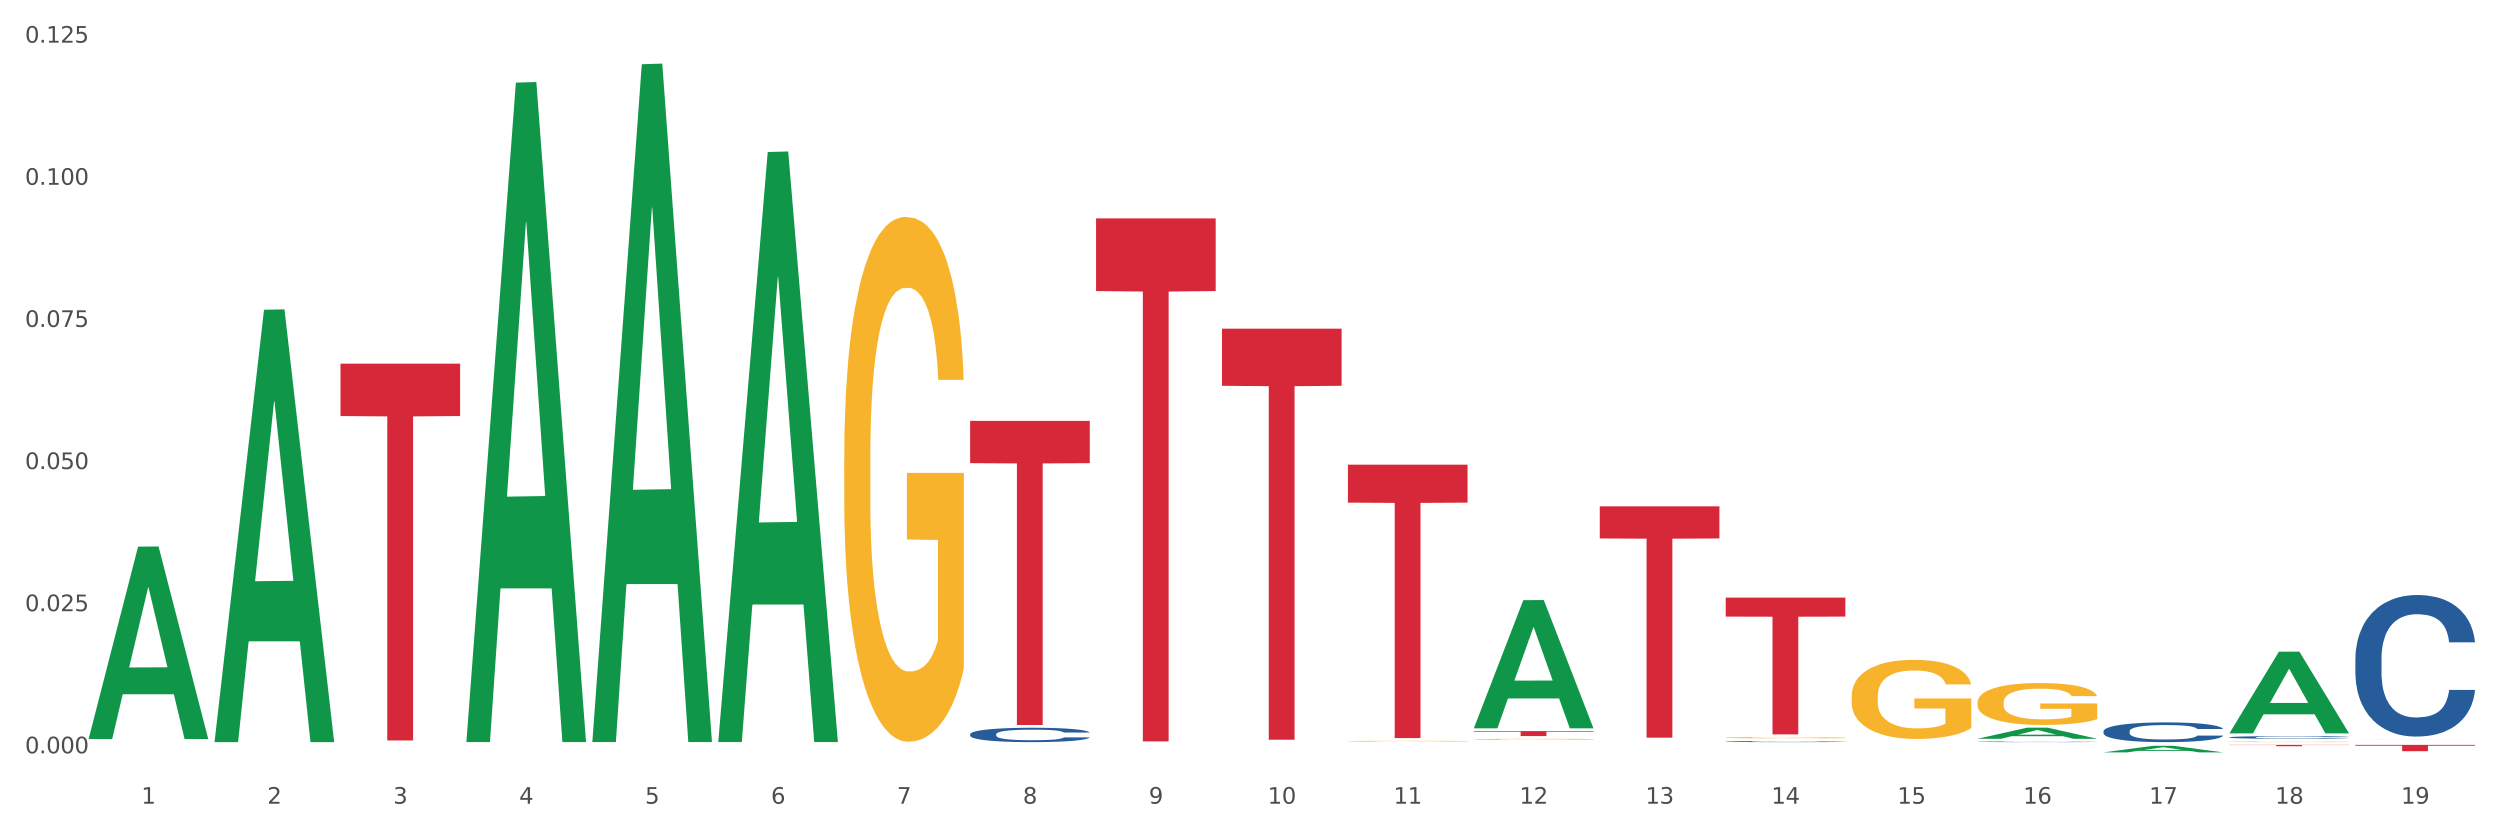 <?xml version="1.0" encoding="utf-8" standalone="no"?>
<!DOCTYPE svg PUBLIC "-//W3C//DTD SVG 1.1//EN"
  "http://www.w3.org/Graphics/SVG/1.1/DTD/svg11.dtd">
<svg xmlns:xlink="http://www.w3.org/1999/xlink" width="1080pt" height="360pt" viewBox="0 0 1080 360" xmlns="http://www.w3.org/2000/svg" version="1.1">
 <rect x="0" y="0" width="1080" height="360" fill="#333333" stroke="none"/>
 <defs>
  <style type="text/css">*{stroke-linejoin: round; stroke-linecap: butt}</style>
 </defs>
 <g id="figure_1">
  <g id="patch_1">
   <path d="M 0 360 
L 1080 360 
L 1080 0 
L 0 0 
z
" style="fill: #ffffff; stroke: #ffffff; stroke-linejoin: miter"/>
  </g>
  <g id="axes_1">
   <g id="matplotlib.axis_1">
    <g id="xtick_1">
     <g id="text_1">
      <!-- 1 -->
      <g style="fill: #4d4d4d" transform="translate(61.07 347.204) scale(0.096 -0.096)">
       <defs>
        <path id="DejaVuSans-31" d="M 794 531 
L 1825 531 
L 1825 4091 
L 703 3866 
L 703 4441 
L 1819 4666 
L 2450 4666 
L 2450 531 
L 3481 531 
L 3481 0 
L 794 0 
L 794 531 
z
" transform="scale(0.016)"/>
       </defs>
       <use xlink:href="#DejaVuSans-31"/>
      </g>
     </g>
    </g>
    <g id="xtick_2">
     <g id="text_2">
      <!-- 2 -->
      <g style="fill: #4d4d4d" transform="translate(115.472 347.204) scale(0.096 -0.096)">
       <defs>
        <path id="DejaVuSans-32" d="M 1228 531 
L 3431 531 
L 3431 0 
L 469 0 
L 469 531 
Q 828 903 1448 1529 
Q 2069 2156 2228 2338 
Q 2531 2678 2651 2914 
Q 2772 3150 2772 3378 
Q 2772 3750 2511 3984 
Q 2250 4219 1831 4219 
Q 1534 4219 1204 4116 
Q 875 4013 500 3803 
L 500 4441 
Q 881 4594 1212 4672 
Q 1544 4750 1819 4750 
Q 2544 4750 2975 4387 
Q 3406 4025 3406 3419 
Q 3406 3131 3298 2873 
Q 3191 2616 2906 2266 
Q 2828 2175 2409 1742 
Q 1991 1309 1228 531 
z
" transform="scale(0.016)"/>
       </defs>
       <use xlink:href="#DejaVuSans-32"/>
      </g>
     </g>
    </g>
    <g id="xtick_3">
     <g id="text_3">
      <!-- 3 -->
      <g style="fill: #4d4d4d" transform="translate(169.874 347.204) scale(0.096 -0.096)">
       <defs>
        <path id="DejaVuSans-33" d="M 2597 2516 
Q 3050 2419 3304 2112 
Q 3559 1806 3559 1356 
Q 3559 666 3084 287 
Q 2609 -91 1734 -91 
Q 1441 -91 1130 -33 
Q 819 25 488 141 
L 488 750 
Q 750 597 1062 519 
Q 1375 441 1716 441 
Q 2309 441 2620 675 
Q 2931 909 2931 1356 
Q 2931 1769 2642 2001 
Q 2353 2234 1838 2234 
L 1294 2234 
L 1294 2753 
L 1863 2753 
Q 2328 2753 2575 2939 
Q 2822 3125 2822 3475 
Q 2822 3834 2567 4026 
Q 2313 4219 1838 4219 
Q 1578 4219 1281 4162 
Q 984 4106 628 3988 
L 628 4550 
Q 988 4650 1302 4700 
Q 1616 4750 1894 4750 
Q 2613 4750 3031 4423 
Q 3450 4097 3450 3541 
Q 3450 3153 3228 2886 
Q 3006 2619 2597 2516 
z
" transform="scale(0.016)"/>
       </defs>
       <use xlink:href="#DejaVuSans-33"/>
      </g>
     </g>
    </g>
    <g id="xtick_4">
     <g id="text_4">
      <!-- 4 -->
      <g style="fill: #4d4d4d" transform="translate(224.276 347.204) scale(0.096 -0.096)">
       <defs>
        <path id="DejaVuSans-34" d="M 2419 4116 
L 825 1625 
L 2419 1625 
L 2419 4116 
z
M 2253 4666 
L 3047 4666 
L 3047 1625 
L 3713 1625 
L 3713 1100 
L 3047 1100 
L 3047 0 
L 2419 0 
L 2419 1100 
L 313 1100 
L 313 1709 
L 2253 4666 
z
" transform="scale(0.016)"/>
       </defs>
       <use xlink:href="#DejaVuSans-34"/>
      </g>
     </g>
    </g>
    <g id="xtick_5">
     <g id="text_5">
      <!-- 5 -->
      <g style="fill: #4d4d4d" transform="translate(278.678 347.204) scale(0.096 -0.096)">
       <defs>
        <path id="DejaVuSans-35" d="M 691 4666 
L 3169 4666 
L 3169 4134 
L 1269 4134 
L 1269 2991 
Q 1406 3038 1543 3061 
Q 1681 3084 1819 3084 
Q 2600 3084 3056 2656 
Q 3513 2228 3513 1497 
Q 3513 744 3044 326 
Q 2575 -91 1722 -91 
Q 1428 -91 1123 -41 
Q 819 9 494 109 
L 494 744 
Q 775 591 1075 516 
Q 1375 441 1709 441 
Q 2250 441 2565 725 
Q 2881 1009 2881 1497 
Q 2881 1984 2565 2268 
Q 2250 2553 1709 2553 
Q 1456 2553 1204 2497 
Q 953 2441 691 2322 
L 691 4666 
z
" transform="scale(0.016)"/>
       </defs>
       <use xlink:href="#DejaVuSans-35"/>
      </g>
     </g>
    </g>
    <g id="xtick_6">
     <g id="text_6">
      <!-- 6 -->
      <g style="fill: #4d4d4d" transform="translate(333.08 347.204) scale(0.096 -0.096)">
       <defs>
        <path id="DejaVuSans-36" d="M 2113 2584 
Q 1688 2584 1439 2293 
Q 1191 2003 1191 1497 
Q 1191 994 1439 701 
Q 1688 409 2113 409 
Q 2538 409 2786 701 
Q 3034 994 3034 1497 
Q 3034 2003 2786 2293 
Q 2538 2584 2113 2584 
z
M 3366 4563 
L 3366 3988 
Q 3128 4100 2886 4159 
Q 2644 4219 2406 4219 
Q 1781 4219 1451 3797 
Q 1122 3375 1075 2522 
Q 1259 2794 1537 2939 
Q 1816 3084 2150 3084 
Q 2853 3084 3261 2657 
Q 3669 2231 3669 1497 
Q 3669 778 3244 343 
Q 2819 -91 2113 -91 
Q 1303 -91 875 529 
Q 447 1150 447 2328 
Q 447 3434 972 4092 
Q 1497 4750 2381 4750 
Q 2619 4750 2861 4703 
Q 3103 4656 3366 4563 
z
" transform="scale(0.016)"/>
       </defs>
       <use xlink:href="#DejaVuSans-36"/>
      </g>
     </g>
    </g>
    <g id="xtick_7">
     <g id="text_7">
      <!-- 7 -->
      <g style="fill: #4d4d4d" transform="translate(387.482 347.204) scale(0.096 -0.096)">
       <defs>
        <path id="DejaVuSans-37" d="M 525 4666 
L 3525 4666 
L 3525 4397 
L 1831 0 
L 1172 0 
L 2766 4134 
L 525 4134 
L 525 4666 
z
" transform="scale(0.016)"/>
       </defs>
       <use xlink:href="#DejaVuSans-37"/>
      </g>
     </g>
    </g>
    <g id="xtick_8">
     <g id="text_8">
      <!-- 8 -->
      <g style="fill: #4d4d4d" transform="translate(441.884 347.204) scale(0.096 -0.096)">
       <defs>
        <path id="DejaVuSans-38" d="M 2034 2216 
Q 1584 2216 1326 1975 
Q 1069 1734 1069 1313 
Q 1069 891 1326 650 
Q 1584 409 2034 409 
Q 2484 409 2743 651 
Q 3003 894 3003 1313 
Q 3003 1734 2745 1975 
Q 2488 2216 2034 2216 
z
M 1403 2484 
Q 997 2584 770 2862 
Q 544 3141 544 3541 
Q 544 4100 942 4425 
Q 1341 4750 2034 4750 
Q 2731 4750 3128 4425 
Q 3525 4100 3525 3541 
Q 3525 3141 3298 2862 
Q 3072 2584 2669 2484 
Q 3125 2378 3379 2068 
Q 3634 1759 3634 1313 
Q 3634 634 3220 271 
Q 2806 -91 2034 -91 
Q 1263 -91 848 271 
Q 434 634 434 1313 
Q 434 1759 690 2068 
Q 947 2378 1403 2484 
z
M 1172 3481 
Q 1172 3119 1398 2916 
Q 1625 2713 2034 2713 
Q 2441 2713 2670 2916 
Q 2900 3119 2900 3481 
Q 2900 3844 2670 4047 
Q 2441 4250 2034 4250 
Q 1625 4250 1398 4047 
Q 1172 3844 1172 3481 
z
" transform="scale(0.016)"/>
       </defs>
       <use xlink:href="#DejaVuSans-38"/>
      </g>
     </g>
    </g>
    <g id="xtick_9">
     <g id="text_9">
      <!-- 9 -->
      <g style="fill: #4d4d4d" transform="translate(496.286 347.204) scale(0.096 -0.096)">
       <defs>
        <path id="DejaVuSans-39" d="M 703 97 
L 703 672 
Q 941 559 1184 500 
Q 1428 441 1663 441 
Q 2288 441 2617 861 
Q 2947 1281 2994 2138 
Q 2813 1869 2534 1725 
Q 2256 1581 1919 1581 
Q 1219 1581 811 2004 
Q 403 2428 403 3163 
Q 403 3881 828 4315 
Q 1253 4750 1959 4750 
Q 2769 4750 3195 4129 
Q 3622 3509 3622 2328 
Q 3622 1225 3098 567 
Q 2575 -91 1691 -91 
Q 1453 -91 1209 -44 
Q 966 3 703 97 
z
M 1959 2075 
Q 2384 2075 2632 2365 
Q 2881 2656 2881 3163 
Q 2881 3666 2632 3958 
Q 2384 4250 1959 4250 
Q 1534 4250 1286 3958 
Q 1038 3666 1038 3163 
Q 1038 2656 1286 2365 
Q 1534 2075 1959 2075 
z
" transform="scale(0.016)"/>
       </defs>
       <use xlink:href="#DejaVuSans-39"/>
      </g>
     </g>
    </g>
    <g id="xtick_10">
     <g id="text_10">
      <!-- 10 -->
      <g style="fill: #4d4d4d" transform="translate(547.634 347.204) scale(0.096 -0.096)">
       <defs>
        <path id="DejaVuSans-30" d="M 2034 4250 
Q 1547 4250 1301 3770 
Q 1056 3291 1056 2328 
Q 1056 1369 1301 889 
Q 1547 409 2034 409 
Q 2525 409 2770 889 
Q 3016 1369 3016 2328 
Q 3016 3291 2770 3770 
Q 2525 4250 2034 4250 
z
M 2034 4750 
Q 2819 4750 3233 4129 
Q 3647 3509 3647 2328 
Q 3647 1150 3233 529 
Q 2819 -91 2034 -91 
Q 1250 -91 836 529 
Q 422 1150 422 2328 
Q 422 3509 836 4129 
Q 1250 4750 2034 4750 
z
" transform="scale(0.016)"/>
       </defs>
       <use xlink:href="#DejaVuSans-31"/>
       <use xlink:href="#DejaVuSans-30" transform="translate(63.623 0)"/>
      </g>
     </g>
    </g>
    <g id="xtick_11">
     <g id="text_11">
      <!-- 11 -->
      <g style="fill: #4d4d4d" transform="translate(602.035 347.204) scale(0.096 -0.096)">
       <use xlink:href="#DejaVuSans-31"/>
       <use xlink:href="#DejaVuSans-31" transform="translate(63.623 0)"/>
      </g>
     </g>
    </g>
    <g id="xtick_12">
     <g id="text_12">
      <!-- 12 -->
      <g style="fill: #4d4d4d" transform="translate(656.437 347.204) scale(0.096 -0.096)">
       <use xlink:href="#DejaVuSans-31"/>
       <use xlink:href="#DejaVuSans-32" transform="translate(63.623 0)"/>
      </g>
     </g>
    </g>
    <g id="xtick_13">
     <g id="text_13">
      <!-- 13 -->
      <g style="fill: #4d4d4d" transform="translate(710.839 347.204) scale(0.096 -0.096)">
       <use xlink:href="#DejaVuSans-31"/>
       <use xlink:href="#DejaVuSans-33" transform="translate(63.623 0)"/>
      </g>
     </g>
    </g>
    <g id="xtick_14">
     <g id="text_14">
      <!-- 14 -->
      <g style="fill: #4d4d4d" transform="translate(765.241 347.204) scale(0.096 -0.096)">
       <use xlink:href="#DejaVuSans-31"/>
       <use xlink:href="#DejaVuSans-34" transform="translate(63.623 0)"/>
      </g>
     </g>
    </g>
    <g id="xtick_15">
     <g id="text_15">
      <!-- 15 -->
      <g style="fill: #4d4d4d" transform="translate(819.643 347.204) scale(0.096 -0.096)">
       <use xlink:href="#DejaVuSans-31"/>
       <use xlink:href="#DejaVuSans-35" transform="translate(63.623 0)"/>
      </g>
     </g>
    </g>
    <g id="xtick_16">
     <g id="text_16">
      <!-- 16 -->
      <g style="fill: #4d4d4d" transform="translate(874.045 347.204) scale(0.096 -0.096)">
       <use xlink:href="#DejaVuSans-31"/>
       <use xlink:href="#DejaVuSans-36" transform="translate(63.623 0)"/>
      </g>
     </g>
    </g>
    <g id="xtick_17">
     <g id="text_17">
      <!-- 17 -->
      <g style="fill: #4d4d4d" transform="translate(928.447 347.204) scale(0.096 -0.096)">
       <use xlink:href="#DejaVuSans-31"/>
       <use xlink:href="#DejaVuSans-37" transform="translate(63.623 0)"/>
      </g>
     </g>
    </g>
    <g id="xtick_18">
     <g id="text_18">
      <!-- 18 -->
      <g style="fill: #4d4d4d" transform="translate(982.849 347.204) scale(0.096 -0.096)">
       <use xlink:href="#DejaVuSans-31"/>
       <use xlink:href="#DejaVuSans-38" transform="translate(63.623 0)"/>
      </g>
     </g>
    </g>
    <g id="xtick_19">
     <g id="text_19">
      <!-- 19 -->
      <g style="fill: #4d4d4d" transform="translate(1037.251 347.204) scale(0.096 -0.096)">
       <use xlink:href="#DejaVuSans-31"/>
       <use xlink:href="#DejaVuSans-39" transform="translate(63.623 0)"/>
      </g>
     </g>
    </g>
    <g id="xtick_20"/>
    <g id="xtick_21"/>
    <g id="xtick_22"/>
    <g id="xtick_23"/>
    <g id="xtick_24"/>
    <g id="xtick_25"/>
    <g id="xtick_26"/>
    <g id="xtick_27"/>
    <g id="xtick_28"/>
    <g id="xtick_29"/>
    <g id="xtick_30"/>
    <g id="xtick_31"/>
    <g id="xtick_32"/>
    <g id="xtick_33"/>
    <g id="xtick_34"/>
    <g id="xtick_35"/>
    <g id="xtick_36"/>
    <g id="xtick_37"/>
   </g>
   <g id="matplotlib.axis_2">
    <g id="ytick_1">
     <g id="text_20">
      <!-- 0.000 -->
      <g style="fill: #4d4d4d" transform="translate(10.8 325.428) scale(0.096 -0.096)">
       <defs>
        <path id="DejaVuSans-2e" d="M 684 794 
L 1344 794 
L 1344 0 
L 684 0 
L 684 794 
z
" transform="scale(0.016)"/>
       </defs>
       <use xlink:href="#DejaVuSans-30"/>
       <use xlink:href="#DejaVuSans-2e" transform="translate(63.623 0)"/>
       <use xlink:href="#DejaVuSans-30" transform="translate(95.41 0)"/>
       <use xlink:href="#DejaVuSans-30" transform="translate(159.033 0)"/>
       <use xlink:href="#DejaVuSans-30" transform="translate(222.656 0)"/>
      </g>
     </g>
    </g>
    <g id="ytick_2">
     <g id="text_21">
      <!-- 0.025 -->
      <g style="fill: #4d4d4d" transform="translate(10.8 264.028) scale(0.096 -0.096)">
       <use xlink:href="#DejaVuSans-30"/>
       <use xlink:href="#DejaVuSans-2e" transform="translate(63.623 0)"/>
       <use xlink:href="#DejaVuSans-30" transform="translate(95.41 0)"/>
       <use xlink:href="#DejaVuSans-32" transform="translate(159.033 0)"/>
       <use xlink:href="#DejaVuSans-35" transform="translate(222.656 0)"/>
      </g>
     </g>
    </g>
    <g id="ytick_3">
     <g id="text_22">
      <!-- 0.050 -->
      <g style="fill: #4d4d4d" transform="translate(10.8 202.629) scale(0.096 -0.096)">
       <use xlink:href="#DejaVuSans-30"/>
       <use xlink:href="#DejaVuSans-2e" transform="translate(63.623 0)"/>
       <use xlink:href="#DejaVuSans-30" transform="translate(95.41 0)"/>
       <use xlink:href="#DejaVuSans-35" transform="translate(159.033 0)"/>
       <use xlink:href="#DejaVuSans-30" transform="translate(222.656 0)"/>
      </g>
     </g>
    </g>
    <g id="ytick_4">
     <g id="text_23">
      <!-- 0.075 -->
      <g style="fill: #4d4d4d" transform="translate(10.8 141.229) scale(0.096 -0.096)">
       <use xlink:href="#DejaVuSans-30"/>
       <use xlink:href="#DejaVuSans-2e" transform="translate(63.623 0)"/>
       <use xlink:href="#DejaVuSans-30" transform="translate(95.41 0)"/>
       <use xlink:href="#DejaVuSans-37" transform="translate(159.033 0)"/>
       <use xlink:href="#DejaVuSans-35" transform="translate(222.656 0)"/>
      </g>
     </g>
    </g>
    <g id="ytick_5">
     <g id="text_24">
      <!-- 0.100 -->
      <g style="fill: #4d4d4d" transform="translate(10.8 79.829) scale(0.096 -0.096)">
       <use xlink:href="#DejaVuSans-30"/>
       <use xlink:href="#DejaVuSans-2e" transform="translate(63.623 0)"/>
       <use xlink:href="#DejaVuSans-31" transform="translate(95.41 0)"/>
       <use xlink:href="#DejaVuSans-30" transform="translate(159.033 0)"/>
       <use xlink:href="#DejaVuSans-30" transform="translate(222.656 0)"/>
      </g>
     </g>
    </g>
    <g id="ytick_6">
     <g id="text_25">
      <!-- 0.125 -->
      <g style="fill: #4d4d4d" transform="translate(10.8 18.43) scale(0.096 -0.096)">
       <use xlink:href="#DejaVuSans-30"/>
       <use xlink:href="#DejaVuSans-2e" transform="translate(63.623 0)"/>
       <use xlink:href="#DejaVuSans-31" transform="translate(95.41 0)"/>
       <use xlink:href="#DejaVuSans-32" transform="translate(159.033 0)"/>
       <use xlink:href="#DejaVuSans-35" transform="translate(222.656 0)"/>
      </g>
     </g>
    </g>
    <g id="ytick_7"/>
    <g id="ytick_8"/>
    <g id="ytick_9"/>
    <g id="ytick_10"/>
    <g id="ytick_11"/>
   </g>
   <g id="PolyCollection_1">
    <path d="M 38.283 319.131 
L 38.336 319.052 
L 59.648 236.15 
L 68.493 236.072 
L 89.965 319.287 
L 79.735 319.287 
L 75.1 299.909 
L 53.095 299.909 
L 52.935 300.222 
L 48.46 319.287 
L 38.283 319.287 
L 38.283 319.131 
L 55.865 288.345 
L 72.329 288.267 
L 64.177 253.809 
L 64.071 253.652 
L 63.964 253.887 
L 55.812 288.267 
L 55.865 288.345 
L 38.283 319.131 
z
" clip-path="url(#p1d21edcb88)" style="fill: #109648"/>
    <path d="M 963.116 321.781 
L 1014.798 321.781 
L 1014.798 321.863 
L 994.468 321.864 
L 994.468 322.373 
L 983.324 322.373 
L 983.324 321.864 
L 963.116 321.863 
L 963.116 321.781 
L 963.116 321.781 
z
" clip-path="url(#p1d21edcb88)" style="fill: #d62839"/>
    <path d="M 745.508 258.152 
L 797.19 258.152 
L 797.19 266.365 
L 776.86 266.421 
L 776.86 317.255 
L 765.716 317.255 
L 765.716 266.421 
L 745.508 266.365 
L 745.508 258.207 
L 745.508 258.152 
z
" clip-path="url(#p1d21edcb88)" style="fill: #d62839"/>
    <path d="M 691.106 218.729 
L 742.788 218.729 
L 742.788 232.617 
L 722.458 232.711 
L 722.458 318.667 
L 711.314 318.667 
L 711.314 232.711 
L 691.106 232.617 
L 691.106 218.823 
L 691.106 218.729 
z
" clip-path="url(#p1d21edcb88)" style="fill: #d62839"/>
    <path d="M 636.704 315.815 
L 688.386 315.815 
L 688.386 316.117 
L 668.057 316.119 
L 668.057 317.991 
L 656.912 317.991 
L 656.912 316.119 
L 636.704 316.117 
L 636.704 315.817 
L 636.704 315.815 
z
" clip-path="url(#p1d21edcb88)" style="fill: #d62839"/>
    <path d="M 582.303 200.723 
L 633.984 200.723 
L 633.984 217.139 
L 613.655 217.25 
L 613.655 318.853 
L 602.51 318.853 
L 602.51 217.25 
L 582.303 217.139 
L 582.303 200.834 
L 582.303 200.723 
z
" clip-path="url(#p1d21edcb88)" style="fill: #d62839"/>
    <path d="M 527.901 141.98 
L 579.582 141.98 
L 579.582 166.661 
L 559.253 166.827 
L 559.253 319.577 
L 548.108 319.577 
L 548.108 166.827 
L 527.901 166.661 
L 527.901 142.147 
L 527.901 141.98 
z
" clip-path="url(#p1d21edcb88)" style="fill: #d62839"/>
    <path d="M 473.499 94.342 
L 525.18 94.342 
L 525.18 125.74 
L 504.851 125.952 
L 504.851 320.28 
L 493.706 320.28 
L 493.706 125.952 
L 473.499 125.74 
L 473.499 94.554 
L 473.499 94.342 
z
" clip-path="url(#p1d21edcb88)" style="fill: #d62839"/>
    <path d="M 419.097 181.821 
L 470.779 181.821 
L 470.779 200.08 
L 450.449 200.203 
L 450.449 313.209 
L 439.304 313.209 
L 439.304 200.203 
L 419.097 200.08 
L 419.097 181.945 
L 419.097 181.821 
z
" clip-path="url(#p1d21edcb88)" style="fill: #d62839"/>
    <path d="M 147.087 157.112 
L 198.769 157.112 
L 198.769 179.73 
L 178.439 179.883 
L 178.439 319.873 
L 167.294 319.873 
L 167.294 179.883 
L 147.087 179.73 
L 147.087 157.264 
L 147.087 157.112 
z
" clip-path="url(#p1d21edcb88)" style="fill: #d62839"/>
    <path d="M 419.097 317.18 
L 419.158 317.174 
L 419.158 317.015 
L 419.341 316.799 
L 420.013 316.402 
L 420.868 316.101 
L 422.334 315.749 
L 423.129 315.601 
L 424.167 315.436 
L 426.305 315.17 
L 428.749 314.942 
L 430.459 314.818 
L 431.742 314.738 
L 434.613 314.596 
L 436.263 314.534 
L 437.973 314.483 
L 439.44 314.448 
L 441.883 314.409 
L 443.838 314.392 
L 446.098 314.386 
L 447.992 314.392 
L 450.497 314.414 
L 454.162 314.483 
L 455.567 314.522 
L 457.461 314.59 
L 459.416 314.681 
L 461.004 314.772 
L 462.837 314.903 
L 464.731 315.073 
L 466.563 315.289 
L 467.846 315.488 
L 468.885 315.698 
L 469.801 315.953 
L 470.473 316.231 
L 470.779 316.464 
L 459.599 316.464 
L 459.294 316.254 
L 458.683 316.027 
L 458.072 315.874 
L 457.4 315.749 
L 456.361 315.607 
L 455.445 315.516 
L 453.918 315.408 
L 452.513 315.34 
L 451.352 315.3 
L 449.947 315.266 
L 446.954 315.232 
L 444.815 315.232 
L 443.471 315.243 
L 441.822 315.272 
L 440.417 315.312 
L 438.768 315.38 
L 437.485 315.454 
L 436.202 315.55 
L 435.469 315.618 
L 434.369 315.743 
L 433.636 315.845 
L 432.659 316.021 
L 432.109 316.146 
L 431.131 316.47 
L 430.704 316.708 
L 430.52 316.873 
L 430.398 317.055 
L 430.398 317.94 
L 430.765 318.338 
L 431.07 318.508 
L 431.559 318.701 
L 432.475 318.951 
L 433.819 319.195 
L 435.224 319.371 
L 436.385 319.479 
L 437.485 319.559 
L 438.584 319.621 
L 439.928 319.678 
L 441.028 319.712 
L 442.677 319.746 
L 444.632 319.763 
L 446.159 319.763 
L 449.275 319.735 
L 450.68 319.706 
L 452.024 319.667 
L 453.49 319.604 
L 454.651 319.536 
L 455.323 319.485 
L 456.422 319.377 
L 457.278 319.263 
L 458.011 319.133 
L 458.5 319.019 
L 459.049 318.849 
L 459.477 318.656 
L 459.599 318.554 
L 470.779 318.554 
L 470.534 318.758 
L 470.107 318.957 
L 469.251 319.224 
L 468.579 319.377 
L 467.541 319.564 
L 466.441 319.723 
L 464.914 319.899 
L 463.509 320.03 
L 462.043 320.144 
L 460.454 320.246 
L 457.583 320.388 
L 456.545 320.427 
L 454.345 320.496 
L 452.635 320.535 
L 450.13 320.575 
L 447.564 320.598 
L 444.877 320.604 
L 442.494 320.592 
L 439.867 320.558 
L 438.218 320.524 
L 436.385 320.473 
L 434.247 320.393 
L 432.231 320.297 
L 430.337 320.183 
L 428.566 320.053 
L 426.916 319.905 
L 424.778 319.661 
L 423.19 319.422 
L 422.029 319.201 
L 421.235 319.014 
L 420.441 318.775 
L 420.013 318.611 
L 419.341 318.213 
L 419.097 317.844 
L 419.097 317.18 
z
" clip-path="url(#p1d21edcb88)" style="fill: #255c99"/>
    <path d="M 1017.518 321.781 
L 1069.2 321.781 
L 1069.2 322.159 
L 1048.87 322.162 
L 1048.87 324.505 
L 1037.726 324.505 
L 1037.726 322.162 
L 1017.518 322.159 
L 1017.518 321.783 
L 1017.518 321.781 
z
" clip-path="url(#p1d21edcb88)" style="fill: #d62839"/>
    <path d="M 745.508 320.352 
L 745.569 320.352 
L 745.569 320.34 
L 745.753 320.324 
L 746.425 320.295 
L 747.28 320.273 
L 748.746 320.247 
L 749.54 320.236 
L 750.579 320.224 
L 752.717 320.205 
L 755.161 320.188 
L 756.871 320.179 
L 758.154 320.173 
L 761.025 320.163 
L 762.675 320.158 
L 764.385 320.154 
L 765.851 320.152 
L 768.295 320.149 
L 770.25 320.148 
L 772.51 320.147 
L 774.404 320.148 
L 776.908 320.149 
L 780.574 320.154 
L 781.979 320.157 
L 783.873 320.162 
L 785.828 320.169 
L 787.416 320.176 
L 789.249 320.185 
L 791.142 320.198 
L 792.975 320.213 
L 794.258 320.228 
L 795.296 320.243 
L 796.213 320.262 
L 796.885 320.283 
L 797.19 320.3 
L 786.011 320.3 
L 785.705 320.284 
L 785.094 320.268 
L 784.484 320.256 
L 783.812 320.247 
L 782.773 320.237 
L 781.857 320.23 
L 780.329 320.222 
L 778.924 320.217 
L 777.764 320.214 
L 776.359 320.212 
L 773.365 320.209 
L 771.227 320.209 
L 769.883 320.21 
L 768.234 320.212 
L 766.829 320.215 
L 765.179 320.22 
L 763.896 320.226 
L 762.613 320.233 
L 761.88 320.238 
L 760.781 320.247 
L 760.048 320.254 
L 759.07 320.267 
L 758.52 320.276 
L 757.543 320.3 
L 757.115 320.318 
L 756.932 320.33 
L 756.81 320.343 
L 756.81 320.408 
L 757.177 320.437 
L 757.482 320.45 
L 757.971 320.464 
L 758.887 320.482 
L 760.231 320.5 
L 761.636 320.513 
L 762.797 320.521 
L 763.896 320.527 
L 764.996 320.531 
L 766.34 320.536 
L 767.44 320.538 
L 769.089 320.541 
L 771.044 320.542 
L 772.571 320.542 
L 775.687 320.54 
L 777.092 320.538 
L 778.436 320.535 
L 779.902 320.53 
L 781.063 320.525 
L 781.735 320.521 
L 782.834 320.513 
L 783.689 320.505 
L 784.422 320.496 
L 784.911 320.487 
L 785.461 320.475 
L 785.889 320.461 
L 786.011 320.453 
L 797.19 320.453 
L 796.946 320.468 
L 796.518 320.483 
L 795.663 320.502 
L 794.991 320.513 
L 793.952 320.527 
L 792.853 320.539 
L 791.326 320.552 
L 789.921 320.561 
L 788.454 320.57 
L 786.866 320.577 
L 783.995 320.588 
L 782.956 320.591 
L 780.757 320.596 
L 779.047 320.599 
L 776.542 320.601 
L 773.976 320.603 
L 771.288 320.604 
L 768.906 320.603 
L 766.279 320.6 
L 764.629 320.598 
L 762.797 320.594 
L 760.659 320.588 
L 758.643 320.581 
L 756.749 320.573 
L 754.977 320.563 
L 753.328 320.552 
L 751.19 320.534 
L 749.601 320.517 
L 748.441 320.501 
L 747.647 320.487 
L 746.852 320.469 
L 746.425 320.457 
L 745.753 320.428 
L 745.508 320.401 
L 745.508 320.352 
z
" clip-path="url(#p1d21edcb88)" style="fill: #255c99"/>
    <path d="M 908.714 315.906 
L 908.775 315.898 
L 908.775 315.68 
L 908.959 315.384 
L 909.631 314.839 
L 910.486 314.426 
L 911.952 313.943 
L 912.746 313.74 
L 913.785 313.514 
L 915.923 313.148 
L 918.366 312.836 
L 920.077 312.665 
L 921.36 312.556 
L 924.231 312.361 
L 925.88 312.275 
L 927.591 312.205 
L 929.057 312.159 
L 931.501 312.104 
L 933.456 312.081 
L 935.716 312.073 
L 937.61 312.081 
L 940.114 312.112 
L 943.78 312.205 
L 945.185 312.26 
L 947.079 312.353 
L 949.033 312.478 
L 950.622 312.603 
L 952.454 312.782 
L 954.348 313.016 
L 956.181 313.312 
L 957.464 313.584 
L 958.502 313.872 
L 959.419 314.223 
L 960.091 314.605 
L 960.396 314.924 
L 949.217 314.924 
L 948.911 314.636 
L 948.3 314.324 
L 947.689 314.114 
L 947.017 313.943 
L 945.979 313.748 
L 945.063 313.623 
L 943.535 313.475 
L 942.13 313.382 
L 940.97 313.327 
L 939.565 313.28 
L 936.571 313.234 
L 934.433 313.234 
L 933.089 313.249 
L 931.44 313.288 
L 930.035 313.343 
L 928.385 313.436 
L 927.102 313.538 
L 925.819 313.67 
L 925.086 313.763 
L 923.987 313.935 
L 923.254 314.075 
L 922.276 314.317 
L 921.726 314.488 
L 920.749 314.932 
L 920.321 315.259 
L 920.138 315.485 
L 920.016 315.734 
L 920.016 316.95 
L 920.382 317.495 
L 920.688 317.729 
L 921.177 317.994 
L 922.093 318.336 
L 923.437 318.671 
L 924.842 318.913 
L 926.003 319.061 
L 927.102 319.17 
L 928.202 319.256 
L 929.546 319.334 
L 930.645 319.38 
L 932.295 319.427 
L 934.25 319.451 
L 935.777 319.451 
L 938.893 319.412 
L 940.298 319.373 
L 941.642 319.318 
L 943.108 319.232 
L 944.268 319.139 
L 944.94 319.069 
L 946.04 318.921 
L 946.895 318.765 
L 947.628 318.586 
L 948.117 318.43 
L 948.667 318.196 
L 949.095 317.931 
L 949.217 317.791 
L 960.396 317.791 
L 960.152 318.072 
L 959.724 318.344 
L 958.869 318.71 
L 958.197 318.921 
L 957.158 319.178 
L 956.059 319.396 
L 954.531 319.637 
L 953.126 319.817 
L 951.66 319.972 
L 950.072 320.113 
L 947.201 320.307 
L 946.162 320.362 
L 943.963 320.455 
L 942.252 320.51 
L 939.748 320.565 
L 937.182 320.596 
L 934.494 320.604 
L 932.112 320.588 
L 929.485 320.541 
L 927.835 320.494 
L 926.003 320.424 
L 923.864 320.315 
L 921.849 320.183 
L 919.955 320.027 
L 918.183 319.848 
L 916.534 319.645 
L 914.396 319.31 
L 912.807 318.983 
L 911.647 318.679 
L 910.852 318.422 
L 910.058 318.095 
L 909.631 317.869 
L 908.959 317.324 
L 908.714 316.817 
L 908.714 315.906 
z
" clip-path="url(#p1d21edcb88)" style="fill: #255c99"/>
    <path d="M 963.116 318.515 
L 963.177 318.514 
L 963.177 318.484 
L 963.361 318.444 
L 964.033 318.37 
L 964.888 318.315 
L 966.354 318.249 
L 967.148 318.222 
L 968.187 318.191 
L 970.325 318.142 
L 972.768 318.1 
L 974.479 318.077 
L 975.762 318.062 
L 978.633 318.035 
L 980.282 318.024 
L 981.993 318.014 
L 983.459 318.008 
L 985.903 318.001 
L 987.858 317.997 
L 990.118 317.996 
L 992.012 317.997 
L 994.516 318.002 
L 998.182 318.014 
L 999.587 318.022 
L 1001.481 318.034 
L 1003.435 318.051 
L 1005.024 318.068 
L 1006.856 318.092 
L 1008.75 318.124 
L 1010.583 318.164 
L 1011.866 318.201 
L 1012.904 318.24 
L 1013.821 318.287 
L 1014.493 318.339 
L 1014.798 318.382 
L 1003.619 318.382 
L 1003.313 318.343 
L 1002.702 318.301 
L 1002.091 318.272 
L 1001.419 318.249 
L 1000.381 318.223 
L 999.465 318.206 
L 997.937 318.186 
L 996.532 318.173 
L 995.372 318.166 
L 993.966 318.16 
L 990.973 318.153 
L 988.835 318.153 
L 987.491 318.156 
L 985.842 318.161 
L 984.436 318.168 
L 982.787 318.181 
L 981.504 318.194 
L 980.221 318.212 
L 979.488 318.225 
L 978.389 318.248 
L 977.656 318.267 
L 976.678 318.3 
L 976.128 318.323 
L 975.151 318.383 
L 974.723 318.427 
L 974.54 318.458 
L 974.418 318.492 
L 974.418 318.656 
L 974.784 318.73 
L 975.09 318.761 
L 975.578 318.797 
L 976.495 318.843 
L 977.839 318.889 
L 979.244 318.921 
L 980.405 318.941 
L 981.504 318.956 
L 982.604 318.968 
L 983.948 318.978 
L 985.047 318.984 
L 986.697 318.991 
L 988.652 318.994 
L 990.179 318.994 
L 993.294 318.989 
L 994.7 318.983 
L 996.044 318.976 
L 997.51 318.964 
L 998.67 318.952 
L 999.342 318.942 
L 1000.442 318.922 
L 1001.297 318.901 
L 1002.03 318.877 
L 1002.519 318.856 
L 1003.069 318.824 
L 1003.496 318.789 
L 1003.619 318.77 
L 1014.798 318.77 
L 1014.554 318.808 
L 1014.126 318.844 
L 1013.271 318.894 
L 1012.599 318.922 
L 1011.56 318.957 
L 1010.461 318.987 
L 1008.933 319.019 
L 1007.528 319.043 
L 1006.062 319.065 
L 1004.474 319.084 
L 1001.603 319.11 
L 1000.564 319.117 
L 998.365 319.13 
L 996.654 319.137 
L 994.15 319.145 
L 991.584 319.149 
L 988.896 319.15 
L 986.514 319.148 
L 983.887 319.141 
L 982.237 319.135 
L 980.405 319.126 
L 978.266 319.111 
L 976.25 319.093 
L 974.357 319.072 
L 972.585 319.048 
L 970.936 319.02 
L 968.798 318.975 
L 967.209 318.931 
L 966.048 318.89 
L 965.254 318.855 
L 964.46 318.811 
L 964.033 318.78 
L 963.361 318.706 
L 963.116 318.638 
L 963.116 318.515 
z
" clip-path="url(#p1d21edcb88)" style="fill: #255c99"/>
    <path d="M 1017.518 284.525 
L 1017.579 284.469 
L 1017.579 282.905 
L 1017.763 280.783 
L 1018.434 276.873 
L 1019.29 273.913 
L 1020.756 270.451 
L 1021.55 268.999 
L 1022.589 267.379 
L 1024.727 264.754 
L 1027.17 262.52 
L 1028.881 261.291 
L 1030.164 260.51 
L 1033.035 259.113 
L 1034.684 258.499 
L 1036.395 257.996 
L 1037.861 257.661 
L 1040.305 257.27 
L 1042.259 257.103 
L 1044.52 257.047 
L 1046.414 257.103 
L 1048.918 257.326 
L 1052.584 257.996 
L 1053.989 258.387 
L 1055.882 259.057 
L 1057.837 259.951 
L 1059.426 260.845 
L 1061.258 262.129 
L 1063.152 263.805 
L 1064.985 265.927 
L 1066.268 267.882 
L 1067.306 269.948 
L 1068.223 272.461 
L 1068.895 275.198 
L 1069.2 277.488 
L 1058.021 277.488 
L 1057.715 275.421 
L 1057.104 273.187 
L 1056.493 271.679 
L 1055.821 270.451 
L 1054.783 269.055 
L 1053.866 268.161 
L 1052.339 267.1 
L 1050.934 266.43 
L 1049.773 266.039 
L 1048.368 265.704 
L 1045.375 265.368 
L 1043.237 265.368 
L 1041.893 265.48 
L 1040.244 265.759 
L 1038.838 266.15 
L 1037.189 266.821 
L 1035.906 267.547 
L 1034.623 268.496 
L 1033.89 269.166 
L 1032.791 270.395 
L 1032.057 271.4 
L 1031.08 273.132 
L 1030.53 274.36 
L 1029.553 277.544 
L 1029.125 279.889 
L 1028.942 281.509 
L 1028.82 283.296 
L 1028.82 292.009 
L 1029.186 295.918 
L 1029.492 297.594 
L 1029.98 299.493 
L 1030.897 301.95 
L 1032.241 304.351 
L 1033.646 306.083 
L 1034.807 307.144 
L 1035.906 307.926 
L 1037.006 308.54 
L 1038.35 309.099 
L 1039.449 309.434 
L 1041.099 309.769 
L 1043.054 309.936 
L 1044.581 309.936 
L 1047.696 309.657 
L 1049.102 309.378 
L 1050.445 308.987 
L 1051.912 308.373 
L 1053.072 307.702 
L 1053.744 307.2 
L 1054.844 306.139 
L 1055.699 305.022 
L 1056.432 303.737 
L 1056.921 302.62 
L 1057.471 300.945 
L 1057.898 299.046 
L 1058.021 298.04 
L 1069.2 298.04 
L 1068.956 300.051 
L 1068.528 302.006 
L 1067.673 304.631 
L 1067.001 306.139 
L 1065.962 307.982 
L 1064.863 309.545 
L 1063.335 311.277 
L 1061.93 312.561 
L 1060.464 313.678 
L 1058.876 314.684 
L 1056.005 316.08 
L 1054.966 316.471 
L 1052.767 317.141 
L 1051.056 317.532 
L 1048.552 317.923 
L 1045.986 318.146 
L 1043.298 318.202 
L 1040.915 318.09 
L 1038.289 317.755 
L 1036.639 317.42 
L 1034.807 316.918 
L 1032.668 316.136 
L 1030.652 315.186 
L 1028.759 314.069 
L 1026.987 312.785 
L 1025.338 311.333 
L 1023.199 308.931 
L 1021.611 306.585 
L 1020.45 304.407 
L 1019.656 302.564 
L 1018.862 300.219 
L 1018.434 298.599 
L 1017.763 294.689 
L 1017.518 291.059 
L 1017.518 284.525 
z
" clip-path="url(#p1d21edcb88)" style="fill: #255c99"/>
    <path d="M 1017.518 319.408 
L 1017.579 319.408 
L 1017.579 319.406 
L 1017.701 319.404 
L 1018.311 319.4 
L 1019.227 319.396 
L 1019.898 319.394 
L 1020.569 319.393 
L 1021.362 319.391 
L 1022.339 319.39 
L 1024.108 319.388 
L 1025.206 319.386 
L 1026.549 319.385 
L 1028.989 319.383 
L 1030.759 319.382 
L 1032.589 319.381 
L 1035.579 319.38 
L 1037.532 319.38 
L 1039.606 319.38 
L 1042.108 319.379 
L 1044 319.379 
L 1048.149 319.38 
L 1051.688 319.38 
L 1053.396 319.38 
L 1055.593 319.381 
L 1056.752 319.382 
L 1058.644 319.382 
L 1060.597 319.384 
L 1061.939 319.385 
L 1063.952 319.387 
L 1065.478 319.388 
L 1066.881 319.391 
L 1067.614 319.392 
L 1068.163 319.394 
L 1068.651 319.396 
L 1069.139 319.398 
L 1058.156 319.398 
L 1057.729 319.396 
L 1057.058 319.395 
L 1056.081 319.393 
L 1055.227 319.392 
L 1053.763 319.39 
L 1052.42 319.389 
L 1051.017 319.389 
L 1049.308 319.388 
L 1047.966 319.388 
L 1046.074 319.388 
L 1042.352 319.388 
L 1039.851 319.388 
L 1038.142 319.389 
L 1037.044 319.389 
L 1036.067 319.39 
L 1034.969 319.391 
L 1033.688 319.392 
L 1032.773 319.393 
L 1031.857 319.394 
L 1031.125 319.396 
L 1030.454 319.397 
L 1029.905 319.399 
L 1029.478 319.401 
L 1029.111 319.403 
L 1028.806 319.406 
L 1028.806 319.414 
L 1028.928 319.416 
L 1029.234 319.418 
L 1029.6 319.42 
L 1030.21 319.422 
L 1030.759 319.423 
L 1031.796 319.425 
L 1032.956 319.427 
L 1033.871 319.428 
L 1034.786 319.429 
L 1036.373 319.43 
L 1038.142 319.431 
L 1039.668 319.432 
L 1041.742 319.432 
L 1043.146 319.432 
L 1044.366 319.432 
L 1047.356 319.432 
L 1049.491 319.432 
L 1051.871 319.432 
L 1053.702 319.431 
L 1055.227 319.431 
L 1056.935 319.43 
L 1058.034 319.429 
L 1058.034 319.417 
L 1044.61 319.417 
L 1044.61 319.409 
L 1069.2 319.409 
L 1069.2 319.432 
L 1068.163 319.433 
L 1067.003 319.434 
L 1065.783 319.435 
L 1063.952 319.437 
L 1061.756 319.438 
L 1059.803 319.438 
L 1057.729 319.439 
L 1055.288 319.44 
L 1052.115 319.44 
L 1050.163 319.44 
L 1047.722 319.441 
L 1044.854 319.441 
L 1042.352 319.441 
L 1039.912 319.44 
L 1037.349 319.44 
L 1034.847 319.439 
L 1032.956 319.438 
L 1031.064 319.437 
L 1029.05 319.436 
L 1027.464 319.435 
L 1026.244 319.434 
L 1024.901 319.433 
L 1023.437 319.431 
L 1022.339 319.43 
L 1021.362 319.428 
L 1020.325 319.426 
L 1019.593 319.424 
L 1018.861 319.422 
L 1018.433 319.421 
L 1017.945 319.418 
L 1017.579 319.415 
L 1017.518 319.408 
z
" clip-path="url(#p1d21edcb88)" style="fill: #f7b32b"/>
    <path d="M 963.116 320.455 
L 963.177 320.455 
L 963.177 320.445 
L 963.299 320.438 
L 963.909 320.419 
L 964.825 320.403 
L 965.496 320.395 
L 966.167 320.388 
L 966.96 320.381 
L 967.937 320.374 
L 969.706 320.364 
L 970.804 320.358 
L 972.147 320.353 
L 974.587 320.345 
L 976.357 320.34 
L 978.188 320.336 
L 981.177 320.332 
L 983.13 320.33 
L 985.205 320.328 
L 987.706 320.327 
L 989.598 320.327 
L 993.747 320.328 
L 997.286 320.33 
L 998.995 320.332 
L 1001.191 320.335 
L 1002.35 320.337 
L 1004.242 320.341 
L 1006.195 320.346 
L 1007.537 320.351 
L 1009.551 320.359 
L 1011.076 320.368 
L 1012.479 320.379 
L 1013.212 320.386 
L 1013.761 320.393 
L 1014.249 320.401 
L 1014.737 320.413 
L 1003.754 320.413 
L 1003.327 320.404 
L 1002.656 320.396 
L 1001.679 320.388 
L 1000.825 320.383 
L 999.361 320.376 
L 998.018 320.372 
L 996.615 320.369 
L 994.906 320.367 
L 993.564 320.365 
L 991.672 320.364 
L 987.95 320.365 
L 985.449 320.367 
L 983.74 320.369 
L 982.642 320.372 
L 981.666 320.374 
L 980.567 320.378 
L 979.286 320.383 
L 978.371 320.388 
L 977.455 320.394 
L 976.723 320.4 
L 976.052 320.407 
L 975.503 320.414 
L 975.076 320.422 
L 974.71 320.432 
L 974.404 320.448 
L 974.404 320.482 
L 974.526 320.49 
L 974.832 320.501 
L 975.198 320.508 
L 975.808 320.518 
L 976.357 320.524 
L 977.394 320.533 
L 978.554 320.541 
L 979.469 320.545 
L 980.384 320.549 
L 981.971 320.555 
L 983.74 320.56 
L 985.266 320.562 
L 987.34 320.565 
L 988.744 320.566 
L 989.964 320.566 
L 992.954 320.566 
L 995.089 320.566 
L 997.469 320.564 
L 999.3 320.562 
L 1000.825 320.559 
L 1002.534 320.554 
L 1003.632 320.55 
L 1003.632 320.497 
L 990.208 320.497 
L 990.208 320.462 
L 1014.798 320.462 
L 1014.798 320.565 
L 1013.761 320.57 
L 1012.601 320.575 
L 1011.381 320.579 
L 1009.551 320.585 
L 1007.354 320.59 
L 1005.401 320.593 
L 1003.327 320.596 
L 1000.886 320.599 
L 997.713 320.601 
L 995.761 320.602 
L 993.32 320.603 
L 990.452 320.604 
L 987.95 320.603 
L 985.51 320.602 
L 982.947 320.599 
L 980.445 320.596 
L 978.554 320.593 
L 976.662 320.589 
L 974.649 320.584 
L 973.062 320.579 
L 971.842 320.574 
L 970.499 320.568 
L 969.035 320.561 
L 967.937 320.554 
L 966.96 320.547 
L 965.923 320.538 
L 965.191 320.53 
L 964.459 320.52 
L 964.031 320.513 
L 963.543 320.501 
L 963.177 320.485 
L 963.116 320.455 
z
" clip-path="url(#p1d21edcb88)" style="fill: #f7b32b"/>
    <path d="M 854.312 303.438 
L 854.373 303.421 
L 854.373 302.826 
L 854.495 302.314 
L 855.106 301.074 
L 856.021 300.05 
L 856.692 299.505 
L 857.363 299.058 
L 858.156 298.612 
L 859.133 298.149 
L 860.902 297.472 
L 862 297.125 
L 863.343 296.761 
L 865.784 296.233 
L 867.553 295.935 
L 869.384 295.687 
L 872.373 295.39 
L 874.326 295.257 
L 876.401 295.158 
L 878.902 295.092 
L 880.794 295.076 
L 884.943 295.125 
L 888.482 295.274 
L 890.191 295.39 
L 892.387 295.588 
L 893.547 295.72 
L 895.438 295.985 
L 897.391 296.332 
L 898.733 296.629 
L 900.747 297.191 
L 902.272 297.753 
L 903.675 298.447 
L 904.408 298.926 
L 904.957 299.372 
L 905.445 299.885 
L 905.933 300.694 
L 894.95 300.694 
L 894.523 300.116 
L 893.852 299.571 
L 892.875 299.042 
L 892.021 298.711 
L 890.557 298.298 
L 889.214 298.034 
L 887.811 297.835 
L 886.102 297.67 
L 884.76 297.588 
L 882.868 297.521 
L 879.146 297.538 
L 876.645 297.67 
L 874.936 297.835 
L 873.838 297.984 
L 872.862 298.149 
L 871.763 298.381 
L 870.482 298.728 
L 869.567 299.042 
L 868.651 299.438 
L 867.919 299.835 
L 867.248 300.298 
L 866.699 300.794 
L 866.272 301.306 
L 865.906 301.934 
L 865.601 302.975 
L 865.601 305.239 
L 865.723 305.751 
L 866.028 306.429 
L 866.394 306.941 
L 867.004 307.552 
L 867.553 307.966 
L 868.59 308.561 
L 869.75 309.056 
L 870.665 309.37 
L 871.58 309.635 
L 873.167 309.998 
L 874.936 310.296 
L 876.462 310.477 
L 878.536 310.643 
L 879.94 310.709 
L 881.16 310.742 
L 884.15 310.742 
L 886.285 310.692 
L 888.665 310.577 
L 890.496 310.428 
L 892.021 310.246 
L 893.73 309.949 
L 894.828 309.668 
L 894.828 306.214 
L 881.404 306.197 
L 881.404 303.9 
L 905.994 303.9 
L 905.994 310.643 
L 904.957 310.99 
L 903.798 311.304 
L 902.577 311.585 
L 900.747 311.932 
L 898.55 312.262 
L 896.597 312.494 
L 894.523 312.692 
L 892.082 312.874 
L 888.909 313.039 
L 886.957 313.105 
L 884.516 313.155 
L 881.648 313.171 
L 879.146 313.138 
L 876.706 313.055 
L 874.143 312.907 
L 871.641 312.692 
L 869.75 312.477 
L 867.858 312.213 
L 865.845 311.866 
L 864.258 311.535 
L 863.038 311.238 
L 861.695 310.858 
L 860.231 310.362 
L 859.133 309.916 
L 858.156 309.453 
L 857.119 308.858 
L 856.387 308.346 
L 855.655 307.701 
L 855.228 307.222 
L 854.739 306.478 
L 854.373 305.437 
L 854.312 303.438 
z
" clip-path="url(#p1d21edcb88)" style="fill: #f7b32b"/>
    <path d="M 799.91 300.849 
L 799.971 300.818 
L 799.971 299.695 
L 800.093 298.728 
L 800.704 296.388 
L 801.619 294.453 
L 802.29 293.424 
L 802.961 292.581 
L 803.754 291.739 
L 804.731 290.866 
L 806.5 289.586 
L 807.599 288.931 
L 808.941 288.245 
L 811.382 287.246 
L 813.151 286.685 
L 814.982 286.217 
L 817.972 285.655 
L 819.924 285.406 
L 821.999 285.218 
L 824.5 285.094 
L 826.392 285.062 
L 830.541 285.156 
L 834.08 285.437 
L 835.789 285.655 
L 837.985 286.03 
L 839.145 286.279 
L 841.036 286.778 
L 842.989 287.434 
L 844.331 287.995 
L 846.345 289.056 
L 847.87 290.117 
L 849.274 291.427 
L 850.006 292.332 
L 850.555 293.174 
L 851.043 294.141 
L 851.531 295.67 
L 840.548 295.67 
L 840.121 294.578 
L 839.45 293.549 
L 838.473 292.55 
L 837.619 291.926 
L 836.155 291.146 
L 834.812 290.647 
L 833.409 290.273 
L 831.7 289.961 
L 830.358 289.805 
L 828.467 289.68 
L 824.744 289.711 
L 822.243 289.961 
L 820.534 290.273 
L 819.436 290.554 
L 818.46 290.866 
L 817.361 291.302 
L 816.08 291.957 
L 815.165 292.55 
L 814.249 293.299 
L 813.517 294.048 
L 812.846 294.921 
L 812.297 295.857 
L 811.87 296.825 
L 811.504 298.01 
L 811.199 299.976 
L 811.199 304.25 
L 811.321 305.217 
L 811.626 306.496 
L 811.992 307.463 
L 812.602 308.618 
L 813.151 309.398 
L 814.188 310.521 
L 815.348 311.457 
L 816.263 312.05 
L 817.178 312.549 
L 818.765 313.235 
L 820.534 313.797 
L 822.06 314.14 
L 824.134 314.452 
L 825.538 314.577 
L 826.758 314.639 
L 829.748 314.639 
L 831.884 314.546 
L 834.263 314.327 
L 836.094 314.046 
L 837.619 313.703 
L 839.328 313.142 
L 840.426 312.611 
L 840.426 306.091 
L 827.002 306.059 
L 827.002 301.723 
L 851.592 301.723 
L 851.592 314.452 
L 850.555 315.107 
L 849.396 315.7 
L 848.175 316.23 
L 846.345 316.885 
L 844.148 317.509 
L 842.195 317.946 
L 840.121 318.321 
L 837.68 318.664 
L 834.507 318.976 
L 832.555 319.101 
L 830.114 319.194 
L 827.246 319.225 
L 824.744 319.163 
L 822.304 319.007 
L 819.741 318.726 
L 817.239 318.321 
L 815.348 317.915 
L 813.456 317.416 
L 811.443 316.761 
L 809.856 316.137 
L 808.636 315.575 
L 807.293 314.858 
L 805.829 313.922 
L 804.731 313.079 
L 803.754 312.206 
L 802.717 311.082 
L 801.985 310.115 
L 801.253 308.899 
L 800.826 307.994 
L 800.337 306.59 
L 799.971 304.624 
L 799.91 300.849 
z
" clip-path="url(#p1d21edcb88)" style="fill: #f7b32b"/>
    <path d="M 745.508 318.68 
L 745.569 318.68 
L 745.569 318.662 
L 745.691 318.647 
L 746.302 318.61 
L 747.217 318.58 
L 747.888 318.563 
L 748.559 318.55 
L 749.352 318.537 
L 750.329 318.523 
L 752.098 318.503 
L 753.197 318.493 
L 754.539 318.482 
L 756.98 318.466 
L 758.749 318.457 
L 760.58 318.45 
L 763.57 318.441 
L 765.522 318.437 
L 767.597 318.434 
L 770.098 318.432 
L 771.99 318.432 
L 776.139 318.433 
L 779.678 318.438 
L 781.387 318.441 
L 783.583 318.447 
L 784.743 318.451 
L 786.634 318.459 
L 788.587 318.469 
L 789.929 318.478 
L 791.943 318.495 
L 793.468 318.511 
L 794.872 318.532 
L 795.604 318.546 
L 796.153 318.56 
L 796.641 318.575 
L 797.129 318.599 
L 786.146 318.599 
L 785.719 318.582 
L 785.048 318.565 
L 784.071 318.55 
L 783.217 318.54 
L 781.753 318.528 
L 780.41 318.52 
L 779.007 318.514 
L 777.299 318.509 
L 775.956 318.506 
L 774.065 318.504 
L 770.343 318.505 
L 767.841 318.509 
L 766.132 318.514 
L 765.034 318.518 
L 764.058 318.523 
L 762.959 318.53 
L 761.678 318.54 
L 760.763 318.55 
L 759.848 318.562 
L 759.115 318.573 
L 758.444 318.587 
L 757.895 318.602 
L 757.468 318.617 
L 757.102 318.636 
L 756.797 318.667 
L 756.797 318.734 
L 756.919 318.749 
L 757.224 318.769 
L 757.59 318.785 
L 758.2 318.803 
L 758.749 318.815 
L 759.786 318.833 
L 760.946 318.848 
L 761.861 318.857 
L 762.776 318.865 
L 764.363 318.876 
L 766.132 318.884 
L 767.658 318.89 
L 769.732 318.895 
L 771.136 318.897 
L 772.356 318.898 
L 775.346 318.898 
L 777.482 318.896 
L 779.861 318.893 
L 781.692 318.888 
L 783.217 318.883 
L 784.926 318.874 
L 786.024 318.866 
L 786.024 318.763 
L 772.6 318.763 
L 772.6 318.694 
L 797.19 318.694 
L 797.19 318.895 
L 796.153 318.905 
L 794.994 318.914 
L 793.773 318.923 
L 791.943 318.933 
L 789.746 318.943 
L 787.794 318.95 
L 785.719 318.956 
L 783.278 318.961 
L 780.105 318.966 
L 778.153 318.968 
L 775.712 318.969 
L 772.844 318.97 
L 770.343 318.969 
L 767.902 318.967 
L 765.339 318.962 
L 762.837 318.956 
L 760.946 318.949 
L 759.054 318.941 
L 757.041 318.931 
L 755.454 318.921 
L 754.234 318.912 
L 752.892 318.901 
L 751.427 318.886 
L 750.329 318.873 
L 749.352 318.859 
L 748.315 318.842 
L 747.583 318.826 
L 746.851 318.807 
L 746.424 318.793 
L 745.936 318.771 
L 745.569 318.74 
L 745.508 318.68 
z
" clip-path="url(#p1d21edcb88)" style="fill: #f7b32b"/>
    <path d="M 636.704 319.363 
L 636.765 319.362 
L 636.765 319.348 
L 636.888 319.336 
L 637.498 319.307 
L 638.413 319.284 
L 639.084 319.271 
L 639.755 319.261 
L 640.549 319.25 
L 641.525 319.239 
L 643.294 319.224 
L 644.393 319.216 
L 645.735 319.207 
L 648.176 319.195 
L 649.945 319.188 
L 651.776 319.182 
L 654.766 319.175 
L 656.718 319.172 
L 658.793 319.17 
L 661.295 319.168 
L 663.186 319.168 
L 667.335 319.169 
L 670.874 319.172 
L 672.583 319.175 
L 674.779 319.18 
L 675.939 319.183 
L 677.83 319.189 
L 679.783 319.197 
L 681.125 319.204 
L 683.139 319.217 
L 684.664 319.23 
L 686.068 319.246 
L 686.8 319.257 
L 687.349 319.268 
L 687.837 319.28 
L 688.325 319.299 
L 677.342 319.299 
L 676.915 319.285 
L 676.244 319.272 
L 675.268 319.26 
L 674.413 319.252 
L 672.949 319.243 
L 671.607 319.237 
L 670.203 319.232 
L 668.495 319.228 
L 667.152 319.226 
L 665.261 319.225 
L 661.539 319.225 
L 659.037 319.228 
L 657.328 319.232 
L 656.23 319.236 
L 655.254 319.239 
L 654.155 319.245 
L 652.874 319.253 
L 651.959 319.26 
L 651.044 319.269 
L 650.311 319.279 
L 649.64 319.289 
L 649.091 319.301 
L 648.664 319.313 
L 648.298 319.327 
L 647.993 319.352 
L 647.993 319.404 
L 648.115 319.416 
L 648.42 319.432 
L 648.786 319.444 
L 649.396 319.458 
L 649.945 319.468 
L 650.983 319.482 
L 652.142 319.493 
L 653.057 319.501 
L 653.972 319.507 
L 655.559 319.515 
L 657.328 319.522 
L 658.854 319.526 
L 660.928 319.53 
L 662.332 319.532 
L 663.552 319.533 
L 666.542 319.533 
L 668.678 319.531 
L 671.057 319.529 
L 672.888 319.525 
L 674.413 319.521 
L 676.122 319.514 
L 677.22 319.508 
L 677.22 319.427 
L 663.796 319.427 
L 663.796 319.373 
L 688.386 319.373 
L 688.386 319.53 
L 687.349 319.538 
L 686.19 319.546 
L 684.969 319.552 
L 683.139 319.56 
L 680.942 319.568 
L 678.99 319.573 
L 676.915 319.578 
L 674.474 319.582 
L 671.301 319.586 
L 669.349 319.588 
L 666.908 319.589 
L 664.04 319.589 
L 661.539 319.588 
L 659.098 319.586 
L 656.535 319.583 
L 654.033 319.578 
L 652.142 319.573 
L 650.25 319.567 
L 648.237 319.559 
L 646.65 319.551 
L 645.43 319.544 
L 644.088 319.535 
L 642.623 319.524 
L 641.525 319.513 
L 640.549 319.503 
L 639.511 319.489 
L 638.779 319.477 
L 638.047 319.462 
L 637.62 319.451 
L 637.132 319.433 
L 636.765 319.409 
L 636.704 319.363 
z
" clip-path="url(#p1d21edcb88)" style="fill: #f7b32b"/>
    <path d="M 582.303 320.193 
L 582.364 320.192 
L 582.364 320.181 
L 582.486 320.171 
L 583.096 320.147 
L 584.011 320.127 
L 584.682 320.116 
L 585.353 320.107 
L 586.147 320.099 
L 587.123 320.09 
L 588.892 320.077 
L 589.991 320.07 
L 591.333 320.063 
L 593.774 320.052 
L 595.543 320.047 
L 597.374 320.042 
L 600.364 320.036 
L 602.316 320.033 
L 604.391 320.032 
L 606.893 320.03 
L 608.784 320.03 
L 612.933 320.031 
L 616.472 320.034 
L 618.181 320.036 
L 620.377 320.04 
L 621.537 320.042 
L 623.428 320.048 
L 625.381 320.054 
L 626.723 320.06 
L 628.737 320.071 
L 630.262 320.082 
L 631.666 320.095 
L 632.398 320.105 
L 632.947 320.114 
L 633.435 320.123 
L 633.923 320.139 
L 622.94 320.139 
L 622.513 320.128 
L 621.842 320.117 
L 620.866 320.107 
L 620.011 320.101 
L 618.547 320.093 
L 617.205 320.087 
L 615.801 320.084 
L 614.093 320.08 
L 612.75 320.079 
L 610.859 320.077 
L 607.137 320.078 
L 604.635 320.08 
L 602.926 320.084 
L 601.828 320.086 
L 600.852 320.09 
L 599.754 320.094 
L 598.472 320.101 
L 597.557 320.107 
L 596.642 320.115 
L 595.909 320.123 
L 595.238 320.132 
L 594.689 320.141 
L 594.262 320.151 
L 593.896 320.163 
L 593.591 320.184 
L 593.591 320.228 
L 593.713 320.238 
L 594.018 320.251 
L 594.384 320.261 
L 594.994 320.273 
L 595.543 320.281 
L 596.581 320.292 
L 597.74 320.302 
L 598.655 320.308 
L 599.57 320.313 
L 601.157 320.32 
L 602.926 320.326 
L 604.452 320.33 
L 606.526 320.333 
L 607.93 320.334 
L 609.15 320.335 
L 612.14 320.335 
L 614.276 320.334 
L 616.655 320.332 
L 618.486 320.329 
L 620.011 320.325 
L 621.72 320.319 
L 622.818 320.314 
L 622.818 320.247 
L 609.394 320.246 
L 609.394 320.202 
L 633.984 320.202 
L 633.984 320.333 
L 632.947 320.34 
L 631.788 320.346 
L 630.567 320.351 
L 628.737 320.358 
L 626.54 320.364 
L 624.588 320.369 
L 622.513 320.373 
L 620.072 320.376 
L 616.899 320.379 
L 614.947 320.381 
L 612.506 320.382 
L 609.638 320.382 
L 607.137 320.381 
L 604.696 320.38 
L 602.133 320.377 
L 599.632 320.373 
L 597.74 320.368 
L 595.848 320.363 
L 593.835 320.357 
L 592.248 320.35 
L 591.028 320.344 
L 589.686 320.337 
L 588.221 320.327 
L 587.123 320.319 
L 586.147 320.31 
L 585.109 320.298 
L 584.377 320.288 
L 583.645 320.276 
L 583.218 320.266 
L 582.73 320.252 
L 582.364 320.232 
L 582.303 320.193 
z
" clip-path="url(#p1d21edcb88)" style="fill: #f7b32b"/>
    <path d="M 854.312 320.451 
L 854.373 320.451 
L 854.373 320.444 
L 854.557 320.434 
L 855.229 320.417 
L 856.084 320.403 
L 857.55 320.388 
L 858.344 320.381 
L 859.383 320.374 
L 861.521 320.362 
L 863.964 320.352 
L 865.675 320.346 
L 866.958 320.343 
L 869.829 320.336 
L 871.478 320.334 
L 873.189 320.331 
L 874.655 320.33 
L 877.099 320.328 
L 879.054 320.327 
L 881.314 320.327 
L 883.208 320.327 
L 885.712 320.328 
L 889.378 320.331 
L 890.783 320.333 
L 892.677 320.336 
L 894.631 320.34 
L 896.22 320.344 
L 898.052 320.35 
L 899.946 320.358 
L 901.779 320.367 
L 903.062 320.376 
L 904.1 320.385 
L 905.017 320.397 
L 905.689 320.409 
L 905.994 320.419 
L 894.815 320.419 
L 894.509 320.41 
L 893.898 320.4 
L 893.287 320.393 
L 892.616 320.388 
L 891.577 320.381 
L 890.661 320.377 
L 889.133 320.372 
L 887.728 320.369 
L 886.568 320.368 
L 885.163 320.366 
L 882.169 320.365 
L 880.031 320.365 
L 878.687 320.365 
L 877.038 320.366 
L 875.633 320.368 
L 873.983 320.371 
L 872.7 320.374 
L 871.417 320.379 
L 870.684 320.382 
L 869.585 320.387 
L 868.852 320.392 
L 867.874 320.4 
L 867.324 320.405 
L 866.347 320.42 
L 865.919 320.43 
L 865.736 320.438 
L 865.614 320.446 
L 865.614 320.485 
L 865.98 320.503 
L 866.286 320.51 
L 866.775 320.519 
L 867.691 320.53 
L 869.035 320.541 
L 870.44 320.549 
L 871.601 320.554 
L 872.7 320.557 
L 873.8 320.56 
L 875.144 320.562 
L 876.243 320.564 
L 877.893 320.565 
L 879.848 320.566 
L 881.375 320.566 
L 884.491 320.565 
L 885.896 320.564 
L 887.24 320.562 
L 888.706 320.559 
L 889.866 320.556 
L 890.538 320.554 
L 891.638 320.549 
L 892.493 320.544 
L 893.226 320.538 
L 893.715 320.533 
L 894.265 320.525 
L 894.693 320.517 
L 894.815 320.512 
L 905.994 320.512 
L 905.75 320.521 
L 905.322 320.53 
L 904.467 320.542 
L 903.795 320.549 
L 902.756 320.557 
L 901.657 320.564 
L 900.13 320.572 
L 898.724 320.578 
L 897.258 320.583 
L 895.67 320.588 
L 892.799 320.594 
L 891.76 320.596 
L 889.561 320.599 
L 887.851 320.6 
L 885.346 320.602 
L 882.78 320.603 
L 880.092 320.604 
L 877.71 320.603 
L 875.083 320.601 
L 873.433 320.6 
L 871.601 320.598 
L 869.463 320.594 
L 867.447 320.59 
L 865.553 320.585 
L 863.781 320.579 
L 862.132 320.572 
L 859.994 320.562 
L 858.405 320.551 
L 857.245 320.541 
L 856.45 320.533 
L 855.656 320.522 
L 855.229 320.515 
L 854.557 320.497 
L 854.312 320.481 
L 854.312 320.451 
z
" clip-path="url(#p1d21edcb88)" style="fill: #255c99"/>
    <path d="M 364.695 198.472 
L 364.756 198.265 
L 364.756 190.809 
L 364.878 184.39 
L 365.488 168.858 
L 366.403 156.018 
L 367.074 149.184 
L 367.746 143.593 
L 368.539 138.001 
L 369.515 132.203 
L 371.285 123.712 
L 372.383 119.363 
L 373.725 114.807 
L 376.166 108.18 
L 377.936 104.452 
L 379.766 101.346 
L 382.756 97.618 
L 384.708 95.962 
L 386.783 94.719 
L 389.285 93.891 
L 391.176 93.684 
L 395.326 94.305 
L 398.865 96.169 
L 400.573 97.618 
L 402.77 100.104 
L 403.929 101.76 
L 405.821 105.074 
L 407.773 109.423 
L 409.115 113.15 
L 411.129 120.191 
L 412.654 127.232 
L 414.058 135.93 
L 414.79 141.936 
L 415.339 147.527 
L 415.827 153.947 
L 416.316 164.095 
L 405.332 164.095 
L 404.905 156.846 
L 404.234 150.012 
L 403.258 143.386 
L 402.404 139.244 
L 400.939 134.066 
L 399.597 130.753 
L 398.193 128.268 
L 396.485 126.197 
L 395.142 125.162 
L 393.251 124.333 
L 389.529 124.54 
L 387.027 126.197 
L 385.319 128.268 
L 384.22 130.132 
L 383.244 132.203 
L 382.146 135.102 
L 380.864 139.451 
L 379.949 143.386 
L 379.034 148.356 
L 378.302 153.326 
L 377.63 159.124 
L 377.081 165.337 
L 376.654 171.757 
L 376.288 179.626 
L 375.983 192.673 
L 375.983 221.045 
L 376.105 227.464 
L 376.41 235.955 
L 376.776 242.375 
L 377.386 250.037 
L 377.936 255.215 
L 378.973 262.67 
L 380.132 268.883 
L 381.047 272.817 
L 381.963 276.131 
L 383.549 280.687 
L 385.319 284.414 
L 386.844 286.692 
L 388.919 288.763 
L 390.322 289.592 
L 391.542 290.006 
L 394.532 290.006 
L 396.668 289.385 
L 399.048 287.935 
L 400.878 286.071 
L 402.404 283.793 
L 404.112 280.066 
L 405.21 276.545 
L 405.21 233.263 
L 391.787 233.056 
L 391.787 204.27 
L 416.377 204.27 
L 416.377 288.763 
L 415.339 293.112 
L 414.18 297.047 
L 412.96 300.568 
L 411.129 304.916 
L 408.932 309.058 
L 406.98 311.958 
L 404.905 314.443 
L 402.465 316.721 
L 399.292 318.792 
L 397.339 319.62 
L 394.898 320.241 
L 392.031 320.448 
L 389.529 320.034 
L 387.088 318.999 
L 384.525 317.135 
L 382.024 314.443 
L 380.132 311.75 
L 378.241 308.437 
L 376.227 304.088 
L 374.641 299.946 
L 373.42 296.219 
L 372.078 291.456 
L 370.613 285.243 
L 369.515 279.651 
L 368.539 273.853 
L 367.502 266.398 
L 366.769 259.978 
L 366.037 251.901 
L 365.61 245.896 
L 365.122 236.576 
L 364.756 223.53 
L 364.695 198.472 
z
" clip-path="url(#p1d21edcb88)" style="fill: #f7b32b"/>
    <path d="M 38.283 320.479 
L 38.344 320.479 
L 38.344 320.478 
L 38.466 320.477 
L 39.076 320.475 
L 39.991 320.473 
L 40.663 320.472 
L 41.334 320.471 
L 42.127 320.47 
L 43.103 320.47 
L 44.873 320.468 
L 45.971 320.468 
L 47.314 320.467 
L 49.754 320.466 
L 51.524 320.466 
L 53.354 320.465 
L 56.344 320.465 
L 58.297 320.464 
L 60.371 320.464 
L 62.873 320.464 
L 64.765 320.464 
L 68.914 320.464 
L 72.453 320.464 
L 74.161 320.465 
L 76.358 320.465 
L 77.517 320.465 
L 79.409 320.466 
L 81.361 320.466 
L 82.704 320.467 
L 84.717 320.468 
L 86.243 320.469 
L 87.646 320.47 
L 88.378 320.471 
L 88.928 320.472 
L 89.416 320.473 
L 89.904 320.474 
L 78.921 320.474 
L 78.494 320.473 
L 77.822 320.472 
L 76.846 320.471 
L 75.992 320.47 
L 74.527 320.47 
L 73.185 320.469 
L 71.782 320.469 
L 70.073 320.469 
L 68.731 320.469 
L 66.839 320.468 
L 63.117 320.468 
L 60.615 320.469 
L 58.907 320.469 
L 57.809 320.469 
L 56.832 320.47 
L 55.734 320.47 
L 54.453 320.471 
L 53.537 320.471 
L 52.622 320.472 
L 51.89 320.472 
L 51.219 320.473 
L 50.67 320.474 
L 50.242 320.475 
L 49.876 320.476 
L 49.571 320.478 
L 49.571 320.482 
L 49.693 320.483 
L 49.998 320.484 
L 50.364 320.485 
L 50.975 320.486 
L 51.524 320.487 
L 52.561 320.488 
L 53.72 320.489 
L 54.636 320.489 
L 55.551 320.49 
L 57.137 320.49 
L 58.907 320.491 
L 60.432 320.491 
L 62.507 320.492 
L 63.91 320.492 
L 65.131 320.492 
L 68.121 320.492 
L 70.256 320.492 
L 72.636 320.491 
L 74.466 320.491 
L 75.992 320.491 
L 77.7 320.49 
L 78.799 320.49 
L 78.799 320.484 
L 65.375 320.484 
L 65.375 320.48 
L 89.965 320.48 
L 89.965 320.492 
L 88.928 320.492 
L 87.768 320.493 
L 86.548 320.493 
L 84.717 320.494 
L 82.521 320.494 
L 80.568 320.495 
L 78.494 320.495 
L 76.053 320.496 
L 72.88 320.496 
L 70.927 320.496 
L 68.487 320.496 
L 65.619 320.496 
L 63.117 320.496 
L 60.676 320.496 
L 58.114 320.496 
L 55.612 320.495 
L 53.72 320.495 
L 51.829 320.494 
L 49.815 320.494 
L 48.229 320.493 
L 47.009 320.493 
L 45.666 320.492 
L 44.202 320.491 
L 43.103 320.49 
L 42.127 320.489 
L 41.09 320.488 
L 40.358 320.488 
L 39.625 320.486 
L 39.198 320.486 
L 38.71 320.484 
L 38.344 320.482 
L 38.283 320.479 
z
" clip-path="url(#p1d21edcb88)" style="fill: #f7b32b"/>
    <path d="M 92.685 320.252 
L 92.738 320.077 
L 114.05 133.814 
L 122.895 133.639 
L 144.367 320.604 
L 134.137 320.604 
L 129.502 277.066 
L 107.497 277.066 
L 107.337 277.768 
L 102.861 320.604 
L 92.685 320.604 
L 92.685 320.252 
L 110.267 251.084 
L 126.731 250.909 
L 118.579 173.49 
L 118.473 173.138 
L 118.366 173.665 
L 110.214 250.909 
L 110.267 251.084 
L 92.685 320.252 
z
" clip-path="url(#p1d21edcb88)" style="fill: #109648"/>
    <path d="M 201.489 320.041 
L 201.542 319.773 
L 222.854 35.697 
L 231.699 35.429 
L 253.171 320.577 
L 242.941 320.577 
L 238.306 254.176 
L 216.301 254.176 
L 216.141 255.247 
L 211.665 320.577 
L 201.489 320.577 
L 201.489 320.041 
L 219.071 214.55 
L 235.535 214.282 
L 227.383 96.207 
L 227.277 95.671 
L 227.17 96.475 
L 219.018 214.282 
L 219.071 214.55 
L 201.489 320.041 
z
" clip-path="url(#p1d21edcb88)" style="fill: #109648"/>
    <path d="M 255.891 320.021 
L 255.944 319.746 
L 277.256 27.747 
L 286.101 27.472 
L 307.573 320.571 
L 297.343 320.571 
L 292.707 252.319 
L 270.703 252.319 
L 270.543 253.42 
L 266.067 320.571 
L 255.891 320.571 
L 255.891 320.021 
L 273.473 211.588 
L 289.937 211.313 
L 281.785 89.945 
L 281.678 89.394 
L 281.572 90.22 
L 273.42 211.313 
L 273.473 211.588 
L 255.891 320.021 
z
" clip-path="url(#p1d21edcb88)" style="fill: #109648"/>
    <path d="M 310.293 320.087 
L 310.346 319.847 
L 331.658 65.671 
L 340.503 65.432 
L 361.975 320.566 
L 351.745 320.566 
L 347.109 261.154 
L 325.105 261.154 
L 324.945 262.113 
L 320.469 320.566 
L 310.293 320.566 
L 310.293 320.087 
L 327.875 225.699 
L 344.339 225.459 
L 336.187 119.812 
L 336.08 119.333 
L 335.974 120.052 
L 327.822 225.459 
L 327.875 225.699 
L 310.293 320.087 
z
" clip-path="url(#p1d21edcb88)" style="fill: #109648"/>
    <path d="M 636.704 314.534 
L 636.758 314.482 
L 658.07 259.27 
L 666.914 259.218 
L 688.386 314.638 
L 678.157 314.638 
L 673.521 301.732 
L 651.516 301.732 
L 651.357 301.941 
L 646.881 314.638 
L 636.704 314.638 
L 636.704 314.534 
L 654.287 294.031 
L 670.751 293.979 
L 662.599 271.031 
L 662.492 270.927 
L 662.386 271.083 
L 654.234 293.979 
L 654.287 294.031 
L 636.704 314.534 
z
" clip-path="url(#p1d21edcb88)" style="fill: #109648"/>
    <path d="M 854.312 319.141 
L 854.366 319.136 
L 875.678 314.353 
L 884.522 314.348 
L 905.994 319.15 
L 895.764 319.15 
L 891.129 318.032 
L 869.124 318.032 
L 868.964 318.05 
L 864.489 319.15 
L 854.312 319.15 
L 854.312 319.141 
L 871.895 317.364 
L 888.358 317.36 
L 880.206 315.372 
L 880.1 315.363 
L 879.993 315.376 
L 871.841 317.36 
L 871.895 317.364 
L 854.312 319.141 
z
" clip-path="url(#p1d21edcb88)" style="fill: #109648"/>
    <path d="M 908.714 325.026 
L 908.768 325.023 
L 930.08 322.191 
L 938.924 322.189 
L 960.396 325.031 
L 950.166 325.031 
L 945.531 324.369 
L 923.526 324.369 
L 923.366 324.38 
L 918.891 325.031 
L 908.714 325.031 
L 908.714 325.026 
L 926.297 323.974 
L 942.76 323.971 
L 934.608 322.794 
L 934.502 322.789 
L 934.395 322.797 
L 926.243 323.971 
L 926.297 323.974 
L 908.714 325.026 
z
" clip-path="url(#p1d21edcb88)" style="fill: #109648"/>
    <path d="M 963.116 316.753 
L 963.169 316.72 
L 984.482 281.53 
L 993.326 281.497 
L 1014.798 316.819 
L 1004.568 316.819 
L 999.933 308.594 
L 977.928 308.594 
L 977.768 308.727 
L 973.293 316.819 
L 963.116 316.819 
L 963.116 316.753 
L 980.699 303.685 
L 997.162 303.652 
L 989.01 289.026 
L 988.904 288.959 
L 988.797 289.059 
L 980.645 303.652 
L 980.699 303.685 
L 963.116 316.753 
z
" clip-path="url(#p1d21edcb88)" style="fill: #109648"/>
   </g>
  </g>
 </g>
 <defs>
  <clipPath id="p1d21edcb88">
   <rect x="38.283" y="12.594" width="1030.917" height="327.315"/>
  </clipPath>
 </defs>
</svg>

